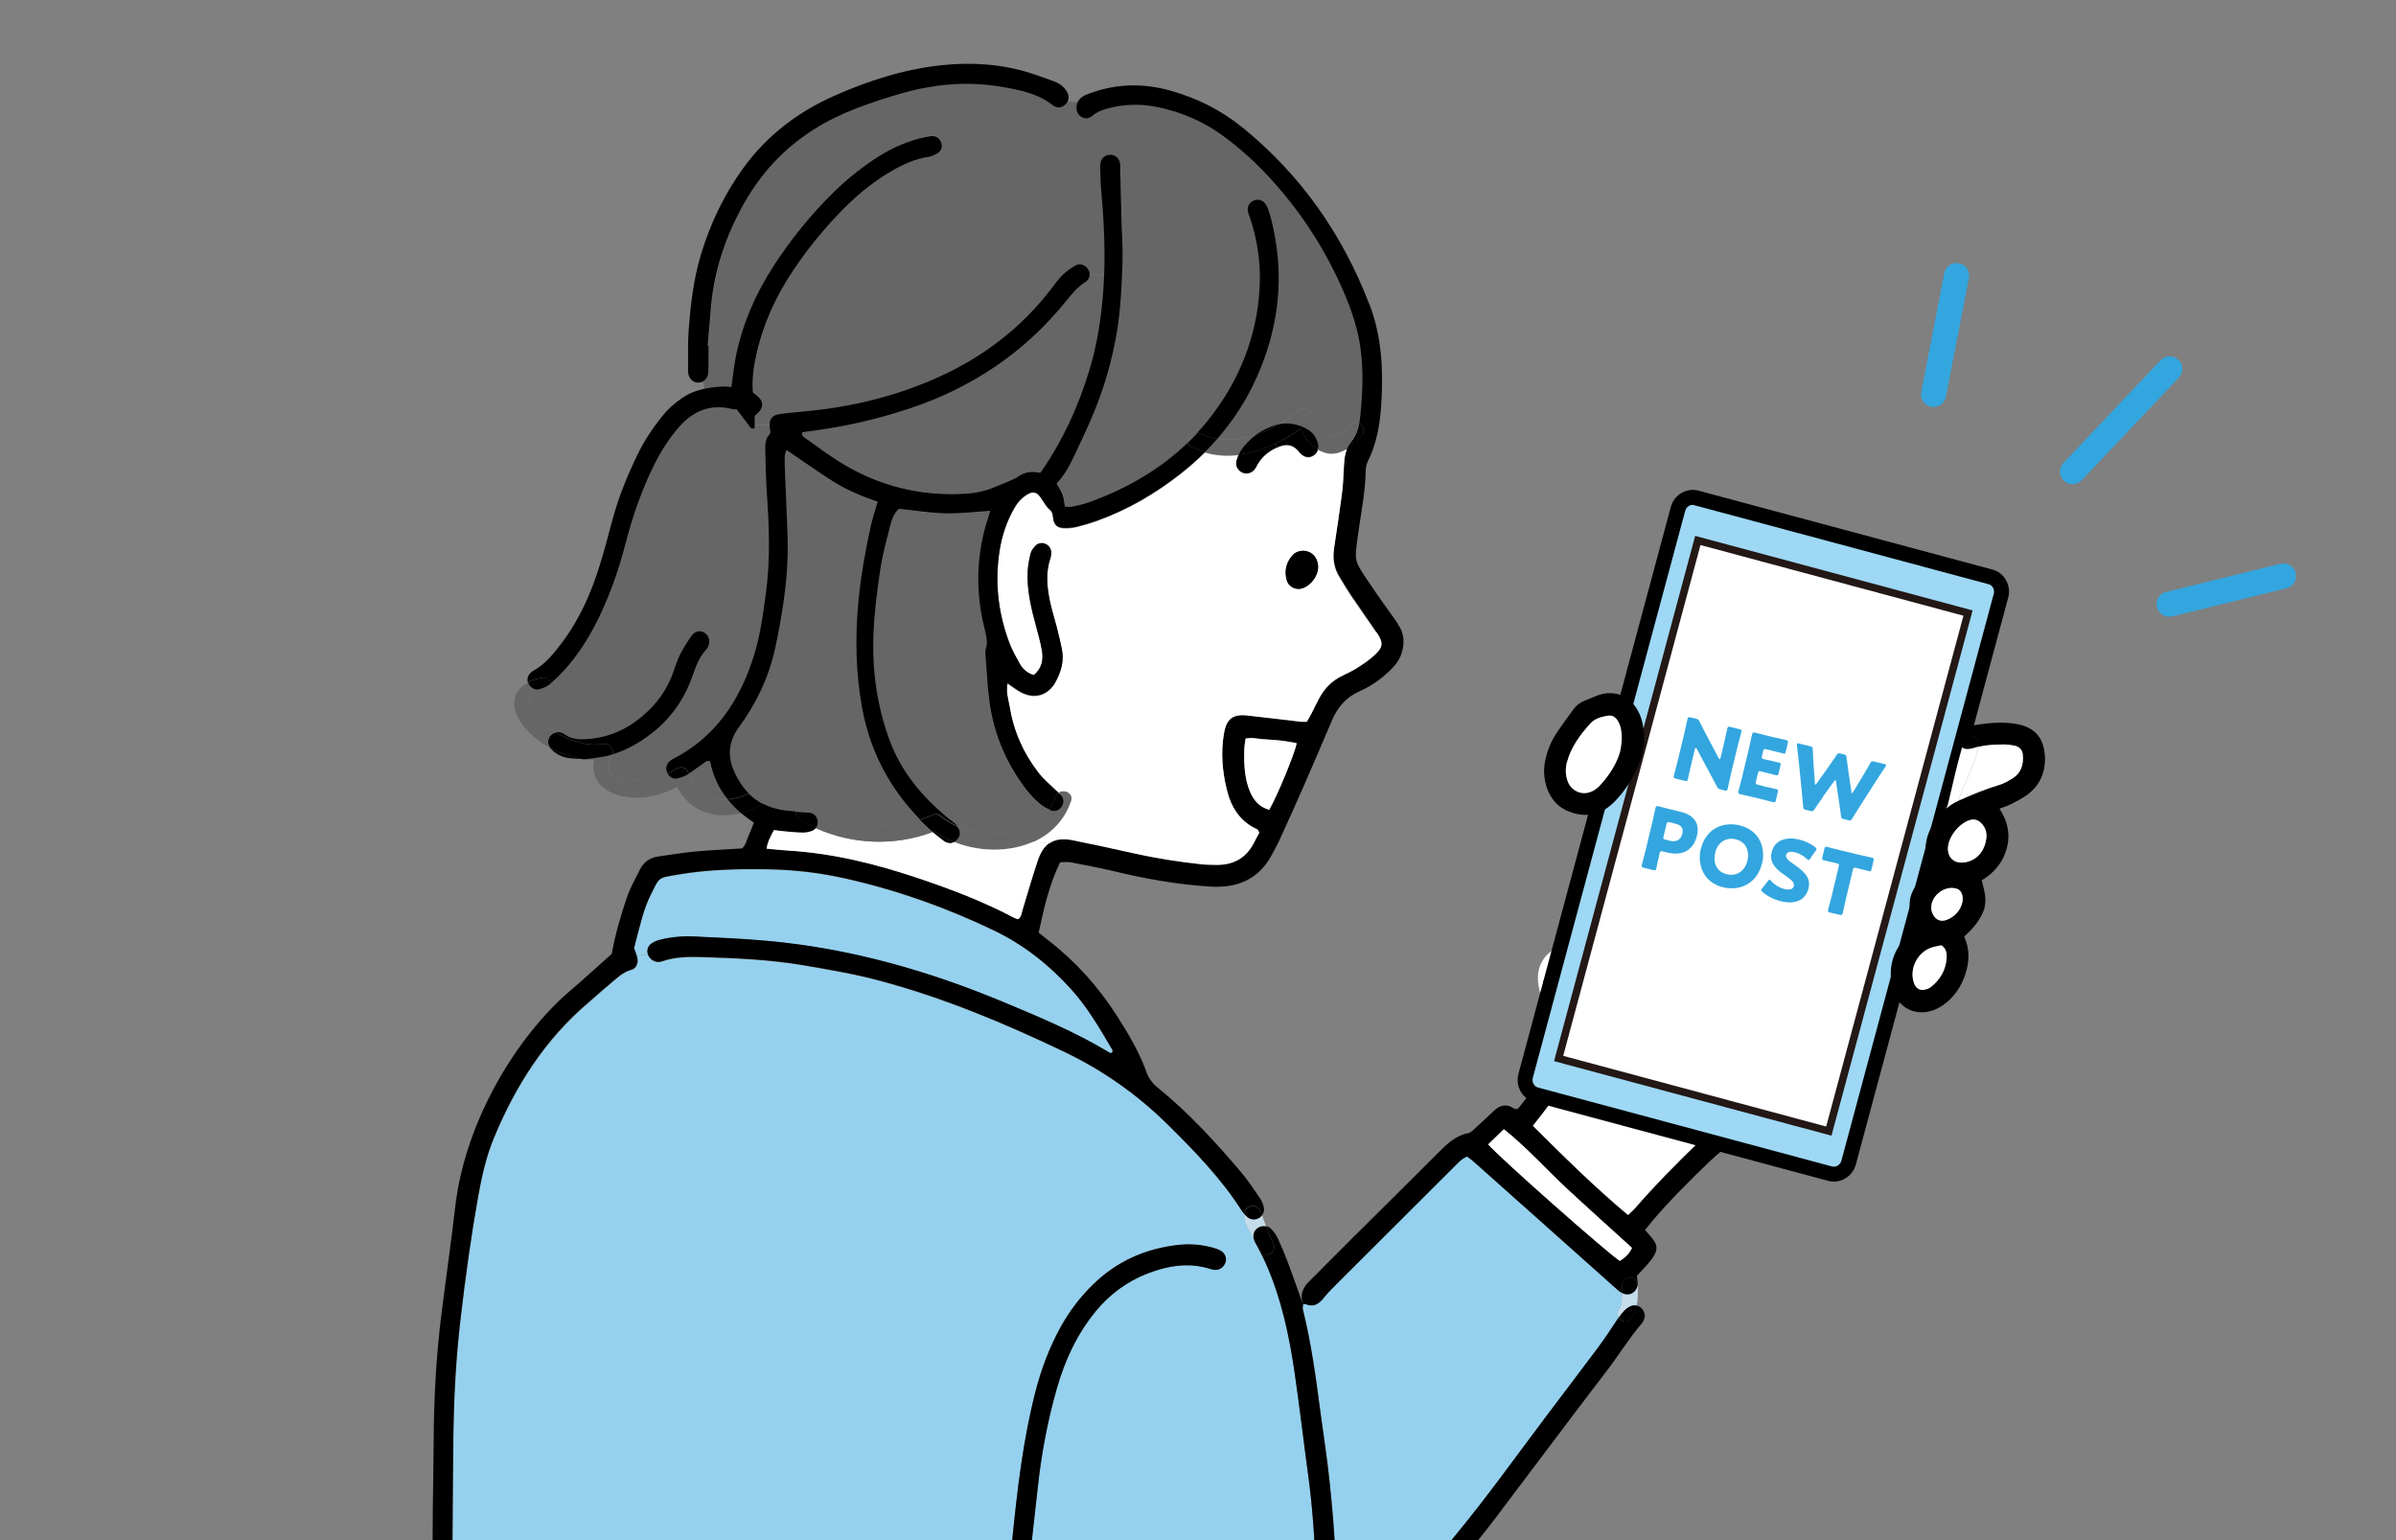 <svg width="280" height="180" viewBox="0 0 280 180" fill="none" xmlns="http://www.w3.org/2000/svg">
<rect x="0" y="0" width="280" height="180" fill="#808080" stroke="none"/>
<g clip-path="url(#clip0_19_121)">
<path d="M130.01 122.75C130.05 122.81 130 122.93 129.98 123.02C129.77 123.19 129.6 123.02 129.45 122.92C125.63 120.63 121.54 118.92 117.44 117.21C108.5 113.48 99.28 110.84 89.6 109.98C86.84 109.73 84.06 109.61 81.29 109.48C79.93 109.42 78.56 109.51 77.23 109.83C76.85 109.93 76.44 110.05 76.13 110.29C75.7 110.6 75.57 111.09 75.7 111.52L74.4 111.69C74.31 111.4 74.2 111.12 74.1 110.84C74.18 110.54 74.24 110.24 74.32 109.95C74.81 108.15 75.19 106.31 76.03 104.63C77.12 102.46 76.83 102.65 79.27 102.23C82.77 101.63 86.29 101.56 89.83 101.62C92.87 101.67 95.87 102.04 98.83 102.7C104.85 104.06 110.63 106.12 116.2 108.79C119.66 110.45 122.6 112.79 125.17 115.63C127.12 117.78 128.54 120.27 130.01 122.75Z" fill="#95D1EE"/>
<path d="M152.28 152.49C152.28 152.49 152.28 152.47 152.28 152.46C152.37 152.43 152.48 152.38 152.55 152.4C153.45 152.79 154.08 152.44 154.64 151.73C155.11 151.14 155.65 150.6 156.18 150.07C160.85 145.4 165.53 140.73 170.21 136.07C170.42 135.86 170.64 135.65 170.88 135.46C171.03 135.34 171.22 135.27 171.44 135.15C171.73 135.38 172.01 135.58 172.27 135.81C177.73 140.67 183.19 145.55 188.65 150.41C188.91 150.65 189.18 150.89 189.48 151.07C189.51 151.08 189.53 151.1 189.56 151.11C189.56 151.3 189.55 151.49 189.53 151.68C189.51 152 189.51 152.6 189.28 152.86C188.97 153.22 188.99 153.65 189.19 153.97C189.15 154.03 189.11 154.09 189.07 154.15C188.32 155.29 187.57 156.42 186.76 157.51C184.8 160.14 182.81 162.74 180.84 165.36C177.29 170.07 173.87 174.88 170.11 179.43C167.22 182.93 164.47 186.53 161.85 190.24C161.62 190.57 161.36 190.88 161.16 191.23C160.85 191.77 160.91 192.37 161.25 192.76C160.14 194.63 158.58 196.2 156.88 197.55C156.87 197.37 156.86 197.19 156.85 197C156.57 192.02 156.19 187.04 156.06 182.05C155.98 179.13 155.71 176.21 155.41 173.31C155.13 170.55 154.7 167.82 154.33 165.07C153.79 161.03 153.25 156.98 152.27 153.01C152.23 152.84 152.28 152.64 152.29 152.45C152.29 152.45 152.29 152.46 152.3 152.47L152.28 152.49Z" fill="#95D1EE"/>
<path d="M155.17 203.18C155.3 203.71 155.31 204.25 155.05 204.77C154.56 205.76 153.22 206.18 152.25 206.46C149.61 207.24 146.72 207.21 143.99 207.23C139.28 207.25 134.57 207.5 129.85 207.51C124.48 207.51 119.12 207.49 113.76 207.69C103.46 208.07 93.23 208.23 82.93 207.97C72.79 207.71 62.66 207.29 52.52 207.25C52.81 205.42 52.89 203.56 53.41 201.79C53.51 201.43 53.41 201.14 53.21 200.94C53.21 200.9 53.22 200.87 53.23 200.83C53.27 200.48 53.24 200.13 53.23 199.77C53.01 195.84 52.78 191.91 52.83 187.98C52.91 181.22 52.91 174.45 53 167.7C53.06 163.11 53.32 158.52 53.86 153.96C54.42 149.25 55.06 144.56 55.89 139.89C56.31 137.55 56.81 135.24 57.73 133.04C60.25 126.95 63.72 121.5 68.8 117.19C69.61 116.51 70.38 115.78 71.2 115.11C72.01 114.44 72.74 113.66 73.82 113.37C74.37 113.22 74.63 112.58 74.5 112C74.48 111.9 74.45 111.8 74.42 111.71L75.72 111.54C75.81 111.85 76.03 112.13 76.36 112.31C76.69 112.48 77.02 112.52 77.38 112.39C78.89 111.86 80.45 111.85 82.02 111.89C86 112.01 89.98 112.18 93.92 112.85C96.85 113.35 99.79 113.84 102.66 114.61C110.24 116.62 117.44 119.64 124.5 123.02C128.94 125.15 132.94 127.98 136.45 131.44C139.61 134.56 142.71 137.75 145.12 141.52C145.21 141.66 145.31 141.8 145.43 141.93V141.95C145.42 142.09 145.43 142.22 145.48 142.33C145.43 142.53 145.44 142.74 145.56 142.97C145.94 143.72 146.31 144.48 146.69 145.23C146.86 145.58 147.04 145.93 147.21 146.28C147.25 146.36 147.29 146.43 147.35 146.49C147.35 146.49 147.35 146.49 147.35 146.5C147.57 146.92 147.78 147.35 147.97 147.79C149.72 151.79 150.64 156.02 151.27 160.32C151.86 164.36 152.33 168.41 152.88 172.46C153.39 176.21 153.66 179.98 153.74 183.76C153.81 186.88 153.95 190.01 154.09 193.13C154.2 195.57 154.34 198.01 154.47 200.45C154.24 200.71 154.15 201.09 154.38 201.48C154.44 201.58 154.49 201.67 154.55 201.77C154.56 202.01 154.59 202.25 154.65 202.49C154.73 202.81 154.93 203.07 155.19 203.23L155.17 203.18ZM143.22 147.52C143.37 147.06 143.18 146.51 142.72 146.21C142.47 146.05 142.18 145.93 141.9 145.85C140.53 145.45 139.12 145.33 137.71 145.48C133.88 145.9 130.52 147.38 127.75 150.09C126.22 151.58 124.95 153.26 123.92 155.13C122.63 157.48 121.69 159.98 121.02 162.57C119.55 168.25 118.89 174.06 118.3 179.88C118.02 182.64 117.76 185.4 117.58 188.17C117.39 191.09 117.28 194.01 117.18 196.93C117.15 197.88 117.27 198.84 117.34 199.8C117.36 200.09 117.42 200.4 117.54 200.67C117.75 201.16 118.27 201.44 118.76 201.39C119.33 201.32 119.77 200.89 119.82 200.29C119.85 199.94 119.81 199.58 119.8 199.23C119.75 197.57 119.7 195.9 119.63 193.6C119.79 190.81 119.93 187.38 120.21 183.96C120.49 180.59 120.9 177.24 121.27 173.88C121.7 169.97 122.41 166.1 123.49 162.31C124.42 159.04 125.81 155.98 127.99 153.31C129.97 150.89 132.44 149.24 135.43 148.37C137.4 147.79 139.39 147.65 141.38 148.27C141.57 148.33 141.77 148.39 141.97 148.4C142.54 148.43 143.04 148.06 143.22 147.5V147.52Z" fill="#95D1EE"/>
<path d="M82.98 89.03C83.3 90.73 84 92.19 85.02 93.45C83.06 93.61 81.27 92.75 80.48 90.44C81.08 90.06 81.64 89.62 82.22 89.22C82.41 89.08 82.59 88.86 82.98 89.02V89.03Z" fill="#666666"/>
<path d="M89.95 49.98C89.98 50.28 90.12 50.56 89.88 50.83C89.39 51.37 89.41 52.04 89.43 52.69C89.47 54.4 89.5 56.12 89.62 57.83C89.89 61.61 90.02 65.39 89.52 69.16C89.19 71.66 88.88 74.16 88.12 76.58C86.48 81.82 83.66 86.15 78.61 88.73C78.48 88.8 78.35 88.89 78.24 88.99C77.89 89.3 77.77 89.8 77.93 90.22C77.96 90.29 77.99 90.36 78.03 90.42C75.39 91.54 69.63 91.99 71.53 88.29C71.55 88.25 71.57 88.21 71.58 88.17C73.23 87.68 74.71 86.82 76.1 85.76C78.41 84 79.99 81.71 80.95 78.98C81.33 77.88 81.71 76.79 82.54 75.93C82.64 75.82 82.72 75.68 82.78 75.55C83.05 74.95 82.86 74.25 82.34 73.95C81.85 73.67 81.24 73.74 80.86 74.26C80.36 74.94 79.9 75.67 79.51 76.43C79.17 77.1 78.94 77.82 78.69 78.53C77.85 80.95 76.32 82.83 74.27 84.33C72.51 85.62 70.54 86.3 68.37 86.4C67.56 86.44 66.76 86.36 66.06 85.88C65.93 85.79 65.8 85.71 65.66 85.66C65.42 85.57 65.18 85.56 64.96 85.6C64.46 85.3 63.99 84.97 63.56 84.62C62.83 84.03 62.09 83.28 61.81 82.36C61.5 81.34 63.15 81.11 63.79 80.99C64.41 80.88 64.56 80.32 64.39 79.86C65.1 79.23 65.78 78.55 66.4 77.83C67.9 76.05 69.1 74.07 70.11 71.97C71.42 69.23 72.4 66.38 73.15 63.44C73.95 60.3 75.02 57.27 76.45 54.37C77.23 52.78 78.18 51.29 79.34 49.95C80.97 48.06 82.98 47.18 85.51 47.79C85.7 47.84 85.91 47.83 86.12 47.85C86.61 48.5 87.09 49.15 87.58 49.79C87.73 49.98 87.86 50.22 88.22 50.03V49.68H89.93C89.93 49.78 89.93 49.88 89.95 49.98Z" fill="#666666"/>
<path d="M127.34 32.09L129.04 32.16C129.02 32.76 128.99 33.35 128.94 33.95C128.72 37.09 128.25 40.16 127.34 43.17C126.04 47.49 124.19 51.54 121.59 55.26C120.73 55.11 119.9 55.1 119.21 55.57C118.32 56.17 117.3 56.47 116.34 56.89C115.21 57.38 114.03 57.63 112.82 57.7C107.58 58.02 102.71 56.81 98.24 54.05C96.87 53.2 95.58 52.23 94.26 51.3C94.03 51.14 93.7 51.03 93.73 50.55C93.94 50.51 94.16 50.46 94.39 50.43C98.46 49.94 102.43 49.04 106.32 47.74C113.63 45.3 119.79 41.18 124.63 35.15C125.3 34.33 125.95 33.51 126.89 32.94C127.2 32.74 127.35 32.42 127.35 32.08L127.34 32.09Z" fill="#666666"/>
<path d="M121.74 94.16C122 94.36 122.29 94.52 122.6 94.63C120.39 97.76 115.39 98.17 111.87 96.59C111.84 96.55 111.8 96.5 111.76 96.46C111.45 96.14 111.06 95.89 110.71 95.6C107.71 93.11 105.27 90.2 103.92 86.5C102.46 82.52 101.9 78.37 102.06 74.16C102.16 71.65 102.48 69.13 102.85 66.64C103.11 64.9 103.58 63.19 104.01 61.48C104.2 60.71 104.47 59.94 105.05 59.51C106.94 59.71 108.7 60 110.45 60.04C112.19 60.08 113.93 59.86 115.7 59.75C115.44 60.64 115.14 61.49 114.93 62.37C114.07 66.02 114.11 69.67 114.98 73.31C115.19 74.19 115.46 75.05 115.16 75.97C115.07 76.25 115.13 76.57 115.16 76.88C115.29 78.54 115.38 80.2 115.58 81.85C116 85.26 117.2 88.39 119.13 91.24C119.87 92.33 120.69 93.36 121.74 94.16Z" fill="#666666"/>
<path d="M100.72 82.78C101.64 87.85 103.93 92.18 107.48 95.82C103.09 97.15 98.36 96.61 94.37 94.22C93.73 93.84 93.13 94.32 93.02 94.88C92.39 94.84 91.76 94.79 91.14 94.66C90.39 94.51 89.72 94.27 89.11 93.95C89.71 93.29 88.86 92.07 87.92 92.57C87.78 92.64 87.65 92.71 87.51 92.78C86.77 92.04 86.18 91.12 85.73 90.06C85 88.33 85.17 86.66 86.34 85.07C88.39 82.28 89.86 79.19 90.6 75.79C90.96 74.12 91.27 72.43 91.52 70.73C91.91 68.08 92.12 65.42 92.04 62.73C91.96 60.16 91.83 57.59 91.73 55.02C91.71 54.47 91.69 53.91 91.71 53.36C91.71 53.15 91.82 52.93 91.91 52.65C93.68 53.85 95.33 55.01 97.02 56.11C98.71 57.21 100.56 58.01 102.56 58.69C102.26 59.74 101.96 60.6 101.77 61.48C101.13 64.38 100.61 67.31 100.32 70.28C99.91 74.47 99.99 78.63 100.74 82.78H100.72Z" fill="#666666"/>
<path d="M158.55 38.46C159.4 41.78 159.32 45.16 158.97 48.53C158.94 48.85 158.9 49.16 158.84 49.47C158.53 49.29 158.13 49.29 157.82 49.65C155.88 51.91 154.13 51.03 153.29 48.4C153.06 47.69 152.29 47.56 151.75 47.99C151.06 48.55 150.28 49.09 149.45 49.57C149.3 49.6 149.15 49.64 149 49.68C148.18 49.93 147.43 50.31 146.76 50.8C145.28 51.3 143.74 51.53 142.25 51.28C144.83 48.33 146.77 44.93 148.05 41.04C149.8 35.69 149.88 30.35 148.4 24.96C148.29 24.57 148.15 24.18 147.95 23.85C147.66 23.38 147.09 23.21 146.63 23.38C146.06 23.59 145.75 24.1 145.86 24.69C145.91 24.98 146.04 25.26 146.14 25.55C146.98 28.07 147.35 30.66 147.24 33.3C147.05 37.92 145.69 42.24 143.27 46.17C142.28 47.76 141.19 49.21 139.98 50.52C139.26 50.33 138.66 51.09 138.84 51.7C135.61 54.82 131.7 57.1 127.26 58.68C126.65 58.9 126 59.04 125.36 59.17C125.08 59.23 124.78 59.18 124.48 59.18C124.39 58.69 124.36 58.23 124.21 57.82C124.04 57.36 123.76 56.94 123.51 56.47C124.45 55.48 125.07 54.33 125.62 53.14C126.36 51.54 127.14 49.95 127.81 48.32C129 45.42 129.89 42.43 130.46 39.35C131 36.41 131.12 33.44 131.22 30.46C131.27 28.85 131.14 27.24 131.09 25.62C131.04 23.71 131 21.79 130.95 19.87C130.95 19.57 130.97 19.26 130.91 18.97C130.79 18.39 130.27 18.01 129.7 18.05C129.19 18.08 128.74 18.45 128.64 18.97C128.59 19.21 128.59 19.47 128.6 19.72C128.63 20.48 128.64 21.24 128.7 21.99C129 25.37 129.19 28.74 129.06 32.13L127.36 32.06C127.36 31.84 127.3 31.63 127.18 31.44C126.87 30.95 126.26 30.7 125.74 30.99C125.18 31.3 124.63 31.69 124.17 32.14C123.67 32.63 123.26 33.22 122.83 33.78C119.31 38.36 114.83 41.73 109.6 44.09C104.63 46.32 99.41 47.57 93.99 48.06C93.04 48.15 92.08 48.23 91.13 48.37C90.32 48.48 89.95 48.9 89.95 49.65H88.24V48.56C88.46 48.35 88.67 48.2 88.82 48C89.26 47.4 89.22 46.93 88.71 46.38C88.51 46.17 88.25 46 88.03 45.83C87.9 44.21 88.14 42.67 88.49 41.14C89.27 37.71 90.74 34.57 92.68 31.65C94.22 29.34 95.95 27.17 97.86 25.15C99.7 23.2 101.71 21.44 104.03 20.07C105.42 19.24 106.87 18.55 108.5 18.3C108.93 18.23 109.36 18.02 109.73 17.78C110.11 17.52 110.2 16.96 110.02 16.54C109.85 16.14 109.54 15.88 109.1 15.86C108.8 15.85 108.5 15.9 108.21 15.96C106.27 16.38 104.47 17.14 102.79 18.19C100.86 19.4 99.09 20.82 97.47 22.41C94.79 25.03 92.45 27.93 90.42 31.08C88.36 34.28 86.84 37.73 86.07 41.48C85.83 42.66 85.71 43.86 85.52 45.18C84.65 45.04 83.44 45.14 82.34 45.39L82.15 44.57C82.48 44.42 82.73 44.11 82.81 43.71C82.87 43.42 82.86 43.11 82.87 42.8C82.87 41.99 82.87 41.19 82.87 40.38C82.84 40.38 82.8 40.38 82.77 40.38C82.9 38.83 83.01 37.27 83.16 35.71C83.52 31.74 84.73 28.02 86.59 24.51C87.77 22.27 89.22 20.22 91.02 18.41C93.63 15.79 96.72 13.93 100.15 12.62C101.93 11.94 103.76 11.34 105.6 10.82C109.48 9.73 113.44 9.43 117.43 10.16C119.4 10.52 121.39 10.92 123.04 12.22C123.58 12.64 124.11 12.58 124.56 12.18C124.66 12.09 124.73 12 124.79 11.9L125.99 11.92C125.76 12.41 125.81 13.01 126.16 13.39C126.59 13.86 127.19 13.94 127.77 13.46C128.26 13.05 128.8 12.84 129.38 12.67C131.26 12.14 133.17 12.07 135.08 12.43C138.15 13.01 140.94 14.26 143.43 16.16C144.91 17.3 146.32 18.52 147.62 19.87C151.74 24.12 154.95 28.98 157.24 34.43C157.79 35.73 158.27 37.07 158.61 38.43L158.55 38.46Z" fill="#666666"/>
<path d="M190.74 145.84C190.39 146.59 189.88 147.03 189.3 147.39C187.71 146.34 175.35 135.41 173.88 133.74C174.53 133.11 175.1 132.56 175.74 131.94C178.48 134.12 180.74 136.69 183.24 139C185.71 141.29 188.22 143.54 190.74 145.83V145.84Z" fill="white"/>
<path d="M216.35 122.22C217.8 124.24 216.44 125.59 214.53 126.47C214.4 125.88 213.89 125.49 213.18 125.55C212.69 125.59 212.18 125.72 211.73 125.92C209.21 127.08 206.69 128.23 204.21 129.46C202.03 130.54 200.07 131.94 198.32 133.65C195.82 136.08 193.37 138.54 191.09 141.18C190.84 141.47 190.53 141.72 190.24 142C186.3 138.7 182.73 135.16 179.1 131.55C179.49 131.06 179.86 130.59 180.22 130.12C181.23 128.8 182.22 127.46 183.25 126.15C184.23 124.91 184.47 123.51 184.19 122.01C183.79 119.83 183.32 117.66 182.88 115.49C182.82 115.2 182.73 114.9 182.61 114.63C182.42 114.24 182.05 113.98 181.66 113.92C182.46 109.66 192.55 111.62 195.48 112.26C199.8 113.21 204.06 114.64 208.08 116.52C210.96 117.86 214.44 119.54 216.35 122.21V122.22Z" fill="white"/>
<path d="M215.23 118.59C217.01 119.96 219.53 122.28 218.74 124.83C217.76 128 213.38 128.97 210.59 129.56C210.33 129.61 210.11 129.57 209.93 129.46C211.16 128.88 212.4 128.32 213.71 127.91C214.38 127.7 214.67 127.11 214.54 126.48C214.54 126.48 214.54 126.47 214.54 126.46C216.45 125.58 217.81 124.24 216.36 122.21C214.45 119.54 210.97 117.86 208.09 116.52C204.08 114.65 199.82 113.21 195.49 112.26C192.55 111.61 182.46 109.65 181.67 113.92C181.53 113.9 181.39 113.91 181.25 113.94C180.67 114.08 180.3 114.52 180.32 115.14C180.32 115.49 180.43 115.83 180.5 116.18C180.57 116.56 180.64 116.93 180.72 117.31C180.51 117.21 180.33 117.04 180.23 116.78C177.38 109.19 187.21 109.1 192.02 109.77C199.96 110.87 208.82 113.65 215.25 118.59H215.23Z" fill="white"/>
<path d="M214.54 126.48C214.67 127.11 214.38 127.71 213.71 127.91C212.4 128.32 211.16 128.87 209.93 129.46C209.3 129.09 209.2 127.97 210.1 127.78C211.2 127.55 213.03 127.14 214.53 126.46C214.53 126.46 214.53 126.47 214.53 126.48H214.54Z" fill="black"/>
<path d="M213.19 125.55C213.9 125.49 214.41 125.88 214.54 126.47C213.05 127.16 211.21 127.56 210.11 127.79C209.21 127.98 209.31 129.1 209.94 129.47C209.08 129.87 208.22 130.3 207.35 130.69C204.52 131.96 201.98 133.64 199.73 135.8C197.47 137.97 195.26 140.17 193.22 142.55C192.9 142.93 192.59 143.32 192.24 143.76C192.55 144.11 192.82 144.4 193.06 144.7C193.7 145.49 193.75 146.03 193.2 146.9C192.99 147.24 192.71 147.54 192.45 147.85C192.25 148.08 192.04 148.3 191.84 148.52C191.67 148.7 191.49 148.88 191.28 149.12C191.31 149.4 191.39 149.69 191.39 149.98C191.17 149.03 189.58 149.11 189.58 150.21C189.58 150.51 189.58 150.82 189.57 151.12C189.54 151.11 189.52 151.09 189.49 151.08C189.19 150.9 188.93 150.66 188.66 150.42C183.2 145.56 177.74 140.68 172.28 135.82C172.02 135.59 171.74 135.39 171.45 135.16C171.24 135.28 171.05 135.35 170.89 135.47C170.65 135.65 170.43 135.86 170.22 136.08C165.54 140.75 160.86 145.41 156.19 150.08C155.66 150.61 155.12 151.15 154.65 151.74C154.08 152.45 153.45 152.8 152.56 152.41C152.49 152.38 152.38 152.44 152.29 152.46C152.26 152.4 152.24 152.33 152.22 152.27C151.92 151.3 152.25 150.5 152.97 149.78C154.72 148.04 156.45 146.27 158.21 144.53C161.54 141.22 164.88 137.93 168.19 134.61C169.17 133.64 170.13 132.71 171.56 132.44C171.91 132.37 172.22 132.01 172.51 131.75C173.22 131.11 173.91 130.45 174.61 129.8C175.32 129.13 176.09 128.97 176.93 129.56C177 129.61 177.11 129.6 177.21 129.63C177.3 129.58 177.42 129.56 177.47 129.49C178.71 127.9 179.96 126.32 181.19 124.72C181.71 124.04 181.87 123.28 181.7 122.44C181.36 120.74 181.04 119.04 180.72 117.34C181.38 117.64 182.32 117.16 182 116.32C181.64 115.37 181.55 114.59 181.68 113.95C182.07 114 182.44 114.26 182.63 114.66C182.76 114.93 182.84 115.23 182.9 115.52C183.35 117.69 183.81 119.86 184.21 122.04C184.49 123.54 184.25 124.94 183.27 126.18C182.24 127.49 181.25 128.83 180.24 130.15C179.88 130.62 179.51 131.08 179.12 131.58C182.74 135.2 186.32 138.74 190.26 142.03C190.55 141.75 190.86 141.5 191.11 141.21C193.39 138.58 195.84 136.11 198.34 133.68C200.1 131.97 202.05 130.57 204.23 129.49C206.71 128.26 209.23 127.11 211.75 125.95C212.2 125.75 212.71 125.63 213.2 125.58L213.19 125.55ZM189.3 147.39C189.88 147.03 190.39 146.58 190.74 145.84C188.22 143.54 185.71 141.3 183.24 139.01C180.74 136.7 178.48 134.12 175.74 131.95C175.1 132.57 174.53 133.12 173.88 133.75C175.34 135.42 187.71 146.35 189.3 147.4V147.39Z" fill="black"/>
<path d="M191.29 152.59C191.81 152.72 192.23 153.22 192.22 153.91C192.15 154.07 192.09 154.39 191.91 154.61C190.4 156.37 189.19 158.36 187.78 160.2C183.43 165.88 179.15 171.62 174.83 177.33C173.86 178.62 172.85 179.88 171.82 181.12C169.03 184.51 166.39 188.01 163.94 191.65C163.72 191.98 163.49 192.32 163.22 192.62C163.15 191.83 161.98 191.35 161.53 192.22C161.43 192.4 161.33 192.59 161.22 192.76C160.88 192.37 160.82 191.77 161.13 191.23C161.33 190.88 161.59 190.57 161.82 190.24C164.44 186.53 167.19 182.93 170.08 179.43C173.84 174.88 177.26 170.07 180.81 165.36C182.78 162.74 184.77 160.14 186.73 157.51C187.54 156.42 188.29 155.28 189.04 154.15C189.08 154.09 189.12 154.02 189.16 153.97C189.45 154.44 190.09 154.69 190.55 154.16C190.94 153.71 191.14 153.17 191.25 152.59H191.29Z" fill="black"/>
<path d="M191.4 150.2C191.4 150.95 191.43 151.81 191.28 152.6C191.04 152.54 190.78 152.56 190.53 152.68C189.93 152.96 189.55 153.45 189.19 153.98C189 153.66 188.97 153.23 189.28 152.87C189.51 152.61 189.51 152.02 189.53 151.69C189.54 151.5 189.55 151.31 189.56 151.12C190.38 151.55 191.28 151.07 191.38 150.12C191.38 150.08 191.38 150.03 191.38 149.99C191.4 150.06 191.41 150.13 191.41 150.21L191.4 150.2Z" fill="#C5DDEB"/>
<path d="M191.38 149.97C191.38 150.02 191.38 150.07 191.38 150.11C191.28 151.06 190.39 151.54 189.56 151.11C189.57 150.81 189.57 150.5 189.57 150.2C189.57 149.1 191.16 149.02 191.38 149.97Z" fill="black"/>
<path d="M190.53 152.67C190.78 152.55 191.05 152.53 191.28 152.59C191.17 153.17 190.96 153.71 190.58 154.16C190.12 154.69 189.47 154.45 189.19 153.97C189.55 153.44 189.94 152.95 190.53 152.67Z" fill="black"/>
<path d="M181.99 116.29C182.31 117.13 181.36 117.61 180.71 117.31C180.64 116.93 180.57 116.56 180.49 116.18C180.42 115.83 180.32 115.49 180.31 115.14C180.29 114.51 180.66 114.08 181.24 113.94C181.38 113.91 181.52 113.9 181.66 113.92C181.54 114.56 181.63 115.34 181.98 116.29H181.99Z" fill="black"/>
<path d="M163.34 72.92C164.16 74.05 164.17 75.25 163.74 76.5C163.47 77.28 162.93 77.89 162.34 78.45C161.31 79.43 160.14 80.24 158.84 80.81C157.25 81.51 156.28 82.71 155.63 84.25C154.58 86.71 153.54 89.17 152.47 91.61C151.5 93.83 150.5 96.03 149.5 98.23C149.25 98.78 148.94 99.3 148.66 99.84C147.15 102.75 144.61 103.81 141.5 103.62C137.67 103.39 133.89 102.72 130.16 101.82C128.49 101.42 126.81 101.11 125.13 100.78C124.75 100.71 124.34 100.77 123.89 100.77C122.61 103.39 121.99 106.17 121.38 109C121.78 109.32 122.13 109.6 122.48 109.88C125.67 112.34 128.32 115.28 130.49 118.67C131.86 120.8 133.14 122.96 134 125.35C134.26 126.08 134.71 126.65 135.32 127.14C138.9 130.04 142 133.43 144.98 136.93C145.8 137.89 146.49 138.95 147.21 139.99C147.43 140.31 147.6 140.7 147.69 141.08C147.77 141.43 147.69 141.75 147.48 142.01C147.26 141.45 146.93 140.85 146.34 140.92C145.88 140.97 145.63 141.18 145.45 141.6C145.41 141.69 145.41 141.79 145.41 141.88C145.29 141.75 145.19 141.62 145.1 141.47C142.69 137.7 139.59 134.51 136.43 131.39C132.92 127.93 128.93 125.11 124.48 122.97C117.43 119.59 110.23 116.57 102.64 114.56C99.76 113.79 96.83 113.31 93.9 112.8C89.96 112.13 85.98 111.96 82 111.84C80.44 111.79 78.87 111.81 77.36 112.34C77 112.47 76.66 112.43 76.34 112.26C76.01 112.08 75.79 111.8 75.7 111.49C75.57 111.06 75.7 110.57 76.13 110.26C76.44 110.03 76.85 109.9 77.23 109.8C78.56 109.47 79.93 109.38 81.29 109.45C84.06 109.58 86.84 109.7 89.6 109.95C99.28 110.81 108.5 113.44 117.44 117.18C121.54 118.89 125.63 120.61 129.45 122.89C129.6 122.98 129.77 123.16 129.98 122.99C129.99 122.9 130.04 122.78 130.01 122.72C128.55 120.25 127.12 117.75 125.17 115.6C122.6 112.76 119.66 110.43 116.2 108.76C110.64 106.08 104.85 104.02 98.83 102.67C95.87 102 92.87 101.64 89.83 101.59C86.29 101.53 82.77 101.6 79.27 102.2C76.83 102.62 77.12 102.43 76.03 104.6C75.19 106.28 74.81 108.12 74.32 109.92C74.24 110.21 74.17 110.51 74.1 110.81C74.2 111.09 74.31 111.37 74.4 111.66C74.43 111.76 74.46 111.85 74.48 111.95C74.61 112.52 74.35 113.17 73.8 113.32C72.71 113.61 71.99 114.39 71.18 115.06C70.36 115.73 69.59 116.46 68.78 117.14C63.69 121.45 60.23 126.89 57.71 132.99C56.8 135.19 56.29 137.5 55.87 139.84C55.04 144.51 54.39 149.2 53.84 153.91C53.3 158.47 53.04 163.06 52.98 167.65C52.89 174.41 52.89 181.17 52.81 187.93C52.76 191.87 52.99 195.8 53.21 199.72C53.23 200.07 53.25 200.43 53.21 200.78C53.21 200.82 53.2 200.85 53.19 200.89C52.75 200.45 51.84 200.47 51.62 201.25C51.58 201.38 51.55 201.51 51.51 201.64C51.37 201.56 51.25 201.45 51.13 201.33C50.8 200.98 50.73 200.53 50.71 200.07C50.63 198.36 50.49 196.64 50.49 194.93C50.49 188.72 50.54 182.52 50.58 176.31C50.6 173.69 50.67 171.06 50.68 168.44C50.7 163.44 50.97 158.46 51.6 153.49C52.12 149.34 52.72 145.2 53.2 141.04C54.38 130.85 60.52 121.01 66.62 115.8C68.27 114.39 69.87 112.92 71.49 111.48C71.89 109.24 72.52 107.06 73.25 104.92C73.64 103.78 74.23 102.71 74.78 101.63C75.21 100.77 75.94 100.24 76.91 100.1C78.36 99.9 79.8 99.65 81.25 99.52C83.06 99.35 84.87 99.28 86.71 99.16C87.15 98.79 87.24 98.22 87.46 97.72C87.69 97.22 87.87 96.71 88.1 96.14C87.56 95.78 87.05 95.41 86.58 95C87.35 94.81 88.12 94.51 88.86 94.11C88.97 94.05 89.06 93.98 89.12 93.91C89.73 94.23 90.4 94.47 91.15 94.62C91.77 94.75 92.4 94.79 93.03 94.84C92.96 95.18 93.07 95.54 93.45 95.77C94.06 96.14 94.7 96.47 95.34 96.76C95.24 96.89 95.1 97 94.94 97.07C94.62 97.2 94.26 97.29 93.92 97.29C93.27 97.29 92.61 97.23 91.96 97.17C91.46 97.13 90.97 97.06 90.44 97C90.07 97.71 89.7 98.35 89.59 99.16C90.5 99.24 91.35 99.34 92.2 99.39C97.37 99.71 102.35 100.95 107.24 102.59C111.11 103.89 114.93 105.34 118.55 107.26C118.68 107.33 118.83 107.36 118.97 107.41C119.37 107.17 119.37 106.74 119.48 106.37C120.07 104.44 120.62 102.5 121.26 100.59C121.59 99.6 122.03 98.92 122.62 98.51C123.32 98.02 124.22 97.92 125.41 98.16C127.73 98.63 130.05 99.13 132.36 99.65C135.02 100.25 137.71 100.67 140.42 100.96C140.97 101.02 141.53 101.02 142.08 101.03C144.07 101.07 145.59 100.26 146.52 98.47C146.73 98.07 146.95 97.68 147.16 97.27C147.06 97.12 147.01 96.93 146.9 96.88C144.89 95.97 143.86 94.3 143.36 92.25C142.83 90.08 142.65 87.88 143.03 85.65C143.32 83.97 144.05 83.39 145.73 83.57C147.83 83.8 149.94 84.06 152.04 84.3C152.23 84.32 152.44 84.3 152.71 84.3C152.87 84.02 153.05 83.73 153.21 83.42C153.53 82.79 153.83 82.15 154.17 81.53C154.82 80.34 155.73 79.44 156.97 78.87C157.57 78.6 158.15 78.3 158.7 77.94C159.33 77.53 159.97 77.1 160.53 76.6C161.65 75.6 161.7 75.09 160.87 73.87C159.91 72.45 158.91 71.05 157.95 69.63C157.45 68.88 156.98 68.1 156.51 67.32C155.88 66.29 155.73 65.16 155.91 63.97C156.22 61.93 156.53 59.88 156.8 57.83C156.93 56.83 157 55.82 157.04 54.82C157.07 53.98 157.11 53.11 157.43 52.36C158.09 51.97 158.67 51.42 159.13 50.9C159.27 50.73 159.35 50.55 159.36 50.37L160.96 50.7C160.71 51.84 160.34 52.94 159.8 54.02C159.65 54.32 159.6 54.7 159.6 55.05C159.55 57.58 159.03 60.05 158.69 62.55C158.28 65.61 158.23 65.46 159.87 67.91C160.99 69.59 162.17 71.23 163.35 72.87L163.34 72.92ZM148.32 94.65C149.25 93.05 151.3 88.08 151.54 86.85C150.9 86.75 150.26 86.62 149.62 86.54C148.92 86.46 148.21 86.44 147.51 86.38C146.88 86.32 146.24 86.16 145.56 86.32C145.5 86.79 145.42 87.18 145.41 87.58C145.37 89.29 145.41 91 146.12 92.61C146.54 93.57 147.18 94.3 148.32 94.64V94.65Z" fill="black"/>
<path d="M160.04 35.58C161.5 39.38 161.67 43.35 161.41 47.36C161.33 48.52 161.2 49.65 160.95 50.76L159.35 50.43C159.39 50.04 159.15 49.66 158.84 49.48C158.9 49.17 158.94 48.86 158.97 48.54C159.32 45.16 159.39 41.78 158.55 38.47C158.2 37.11 157.73 35.77 157.18 34.47C154.88 29.02 151.68 24.17 147.56 19.91C146.26 18.56 144.85 17.34 143.37 16.2C140.88 14.3 138.09 13.05 135.02 12.47C133.11 12.11 131.2 12.18 129.32 12.71C128.74 12.88 128.2 13.09 127.71 13.5C127.13 13.99 126.53 13.91 126.1 13.43C125.76 13.05 125.71 12.45 125.93 11.96C125.98 11.84 126.06 11.72 126.14 11.62C126.52 11.18 127.06 11.01 127.58 10.83C130.63 9.75 133.7 9.73 136.8 10.6C139.9 11.47 142.72 12.88 145.22 14.92C152.04 20.46 156.89 27.41 160.03 35.58H160.04Z" fill="black"/>
<path d="M160.88 73.93C161.7 75.15 161.66 75.65 160.54 76.66C159.98 77.16 159.35 77.59 158.71 78C158.16 78.35 157.57 78.66 156.98 78.93C155.73 79.5 154.82 80.4 154.18 81.59C153.84 82.21 153.55 82.85 153.22 83.48C153.07 83.78 152.89 84.07 152.72 84.36C152.44 84.36 152.24 84.38 152.05 84.36C149.95 84.12 147.84 83.86 145.74 83.63C144.06 83.45 143.33 84.03 143.04 85.71C142.65 87.94 142.84 90.14 143.37 92.31C143.87 94.36 144.9 96.03 146.91 96.94C147.02 96.99 147.07 97.18 147.17 97.33C146.95 97.73 146.73 98.12 146.53 98.53C145.6 100.33 144.08 101.13 142.09 101.09C141.53 101.08 140.98 101.08 140.43 101.02C137.72 100.73 135.03 100.31 132.37 99.71C130.06 99.19 127.75 98.69 125.42 98.22C124.23 97.98 123.32 98.08 122.63 98.57L120.71 98.42C122.73 97.53 124.38 95.95 125.16 93.63C125.47 92.71 124.33 92.22 123.71 92.69C123.63 92.63 123.54 92.57 123.47 92.5C122.75 91.79 121.96 91.15 121.35 90.36C119.59 88.09 118.45 85.52 117.99 82.68C117.85 81.81 117.53 80.94 117.74 79.91C118.25 80.26 118.67 80.59 119.14 80.86C120.81 81.83 122.47 81.39 123.38 79.7C124.01 78.52 124.36 77.26 124.09 75.91C123.92 75.07 123.72 74.24 123.51 73.41C123.25 72.39 122.92 71.38 122.7 70.34C122.35 68.65 122.18 66.95 122.76 65.27C122.82 65.08 122.85 64.87 122.85 64.67C122.85 64.24 122.66 63.89 122.28 63.68C121.88 63.46 121.35 63.49 121.02 63.83C120.78 64.08 120.54 64.38 120.45 64.7C120.27 65.38 120.13 66.08 120.1 66.78C119.98 68.97 120.49 71.09 121.06 73.18C121.32 74.15 121.6 75.12 121.77 76.12C121.95 77.2 121.74 78.2 120.81 78.96C120.04 78.73 119.53 78.25 119.17 77.63C118.72 76.84 118.28 76.04 117.96 75.2C116.66 71.74 116.24 68.17 116.8 64.5C117.08 62.69 117.64 60.97 118.56 59.39C118.98 58.68 119.51 58.09 120.26 57.72C120.67 57.52 121.07 57.56 121.37 57.89C121.58 58.1 121.72 58.38 121.9 58.62C122.14 58.94 122.33 59.32 122.62 59.56C122.93 59.81 123.02 60.05 123.05 60.44C123.13 61.41 123.55 61.78 124.51 61.77C124.96 61.77 125.42 61.72 125.86 61.61C126.64 61.41 127.42 61.19 128.17 60.92C131.77 59.63 135.02 57.73 138.01 55.38C139 54.6 139.94 53.77 140.81 52.9C142.1 53.28 143.43 53.36 144.75 53.19C144.65 53.41 144.57 53.65 144.51 53.87C144.34 54.45 144.66 55.02 145.15 55.26C145.66 55.5 146.26 55.36 146.64 54.87C146.79 54.67 146.89 54.43 147.02 54.22C147.55 53.35 148.3 52.76 149.19 52.36C149.32 52.3 149.45 52.25 149.58 52.2C150.35 51.92 151.06 52.02 151.64 52.66C151.81 52.84 151.96 53.06 152.16 53.2C152.55 53.49 152.97 53.57 153.43 53.31C153.75 53.13 153.93 52.89 154.01 52.57C154.25 52.7 154.5 52.82 154.78 52.91C155.7 53.22 156.62 52.96 157.42 52.48C157.1 53.23 157.07 54.1 157.03 54.94C156.99 55.94 156.93 56.95 156.79 57.95C156.52 60 156.21 62.05 155.9 64.09C155.72 65.28 155.87 66.4 156.5 67.44C156.97 68.22 157.43 69 157.94 69.75C158.9 71.17 159.9 72.57 160.86 73.99L160.88 73.93ZM154.04 66.26C154.04 65.5 153.65 64.83 153.03 64.53C152.4 64.23 151.54 64.35 151.07 64.86C150.3 65.7 150.06 66.71 150.37 67.81C150.59 68.58 151.43 68.99 152.17 68.76C153.19 68.45 154.04 67.31 154.04 66.25V66.26Z" fill="white"/>
<path d="M158.84 49.47C159.16 49.66 159.39 50.03 159.35 50.42C159.34 50.6 159.26 50.79 159.12 50.95C158.66 51.48 158.08 52.02 157.42 52.41C157.53 52.16 157.66 51.93 157.84 51.71C158.42 51.01 158.69 50.26 158.84 49.46V49.47Z" fill="black"/>
<path d="M158.84 49.47C158.69 50.27 158.42 51.02 157.84 51.72C157.66 51.94 157.53 52.17 157.42 52.42C156.61 52.9 155.7 53.15 154.78 52.85C154.5 52.76 154.25 52.64 154.01 52.51C154.05 52.38 154.06 52.23 154.07 52.07C153.94 51.29 153.5 50.58 152.8 50.17C151.76 49.58 150.62 49.33 149.46 49.58C150.29 49.1 151.07 48.56 151.76 48C152.3 47.57 153.07 47.7 153.3 48.41C154.14 51.04 155.89 51.91 157.83 49.66C158.14 49.3 158.54 49.3 158.85 49.48L158.84 49.47Z" fill="#666666"/>
<path d="M157.02 201.4C157.03 201.7 157.03 202.01 156.99 202.31C156.97 202.44 156.93 202.55 156.88 202.66C156.69 201.92 156.36 201.2 155.96 200.51C155.59 199.88 154.85 199.99 154.47 200.41C154.34 197.97 154.2 195.53 154.09 193.09C153.95 189.97 153.8 186.84 153.74 183.72C153.66 179.94 153.38 176.17 152.88 172.42C152.33 168.38 151.86 164.32 151.27 160.28C150.64 155.99 149.72 151.75 147.97 147.75C147.78 147.32 147.57 146.89 147.35 146.46C147.97 147.16 149.27 146.29 148.79 145.32C148.48 144.67 148.22 143.99 147.97 143.31C148.19 143.35 148.39 143.46 148.56 143.63C148.9 143.98 149.19 144.42 149.39 144.87C149.83 145.83 150.23 146.81 150.6 147.8C151.15 149.28 151.67 150.77 152.2 152.26C152.22 152.33 152.25 152.4 152.27 152.47C152.26 152.66 152.2 152.86 152.25 153.03C153.24 157 153.78 161.04 154.31 165.09C154.68 167.84 155.11 170.58 155.39 173.33C155.69 176.24 155.96 179.15 156.04 182.07C156.18 187.06 156.55 192.04 156.83 197.02C156.84 197.2 156.85 197.38 156.86 197.57C156.69 197.71 156.52 197.84 156.35 197.97C155.53 198.6 156.14 199.92 156.95 199.72C156.97 200.28 156.99 200.84 157.01 201.4H157.02Z" fill="black"/>
<path d="M153.03 64.53C153.65 64.83 154.04 65.5 154.04 66.26C154.04 67.32 153.19 68.45 152.17 68.77C151.43 69 150.58 68.59 150.37 67.82C150.06 66.72 150.3 65.72 151.07 64.87C151.54 64.35 152.41 64.23 153.03 64.54V64.53Z" fill="black"/>
<path d="M154.07 52.07C154.07 52.23 154.05 52.38 154.01 52.51C153.06 51.97 152.43 51.1 151.98 50.11C151.05 50.77 150.04 51.37 148.98 51.87C147.63 52.5 146.19 52.96 144.75 53.13C144.87 52.84 145.02 52.57 145.21 52.33C145.66 51.75 146.18 51.24 146.76 50.82C147.69 50.5 148.6 50.08 149.45 49.58C150.62 49.34 151.76 49.58 152.79 50.17C153.5 50.57 153.94 51.28 154.06 52.07H154.07Z" fill="black"/>
<path d="M154.02 52.51C153.94 52.83 153.76 53.08 153.44 53.25C152.98 53.51 152.56 53.43 152.17 53.14C151.97 52.99 151.82 52.78 151.65 52.6C151.07 51.96 150.36 51.86 149.59 52.14C149.46 52.19 149.33 52.24 149.2 52.3L148.99 51.87C150.05 51.38 151.05 50.78 151.99 50.11C152.45 51.1 153.07 51.97 154.02 52.51Z" fill="black"/>
<path d="M152.27 152.47C152.27 152.47 152.27 152.49 152.27 152.5C152.27 152.5 152.27 152.49 152.26 152.48L152.27 152.47Z" fill="black"/>
<path d="M151.54 86.85C151.3 88.08 149.25 93.05 148.32 94.65C147.18 94.31 146.55 93.58 146.12 92.62C145.41 91.01 145.37 89.3 145.41 87.59C145.42 87.2 145.5 86.8 145.56 86.33C146.25 86.16 146.88 86.33 147.51 86.39C148.21 86.45 148.92 86.47 149.62 86.55C150.26 86.62 150.9 86.75 151.54 86.86V86.85Z" fill="white"/>
<path d="M149 49.69C149.15 49.64 149.3 49.61 149.45 49.58C148.6 50.07 147.69 50.5 146.76 50.82C147.43 50.33 148.18 49.95 149 49.7V49.69Z" fill="black"/>
<path d="M148.98 51.86L149.19 52.29C148.3 52.69 147.55 53.28 147.02 54.15C146.89 54.36 146.79 54.6 146.64 54.8C146.26 55.29 145.67 55.43 145.15 55.19C144.65 54.95 144.33 54.38 144.51 53.8C144.58 53.57 144.66 53.34 144.75 53.12C146.19 52.95 147.62 52.49 148.98 51.86Z" fill="black"/>
<path d="M148.78 145.32C149.26 146.3 147.96 147.16 147.34 146.46C147.34 146.46 147.34 146.46 147.34 146.45C147.12 146.03 146.9 145.61 146.68 145.2C146.35 144.56 146.42 143.96 146.9 143.56C147.19 143.32 147.6 143.23 147.97 143.31C148.22 143.99 148.48 144.67 148.79 145.32H148.78Z" fill="black"/>
<path d="M148.39 24.98C149.87 30.37 149.8 35.71 148.04 41.06C146.77 44.95 144.83 48.35 142.24 51.3C141.53 51.19 140.83 50.97 140.16 50.62C140.09 50.58 140.02 50.56 139.95 50.54C141.16 49.23 142.25 47.78 143.24 46.19C145.66 42.26 147.02 37.94 147.21 33.32C147.32 30.69 146.95 28.09 146.11 25.57C146.02 25.28 145.89 25 145.83 24.71C145.72 24.12 146.03 23.61 146.6 23.4C147.05 23.23 147.63 23.4 147.92 23.87C148.13 24.2 148.27 24.6 148.37 24.98H148.39Z" fill="black"/>
<path d="M147.72 142.68C147.8 142.89 147.88 143.1 147.96 143.31C147.59 143.23 147.19 143.32 146.89 143.56C146.4 143.96 146.33 144.56 146.67 145.2C146.29 144.45 145.92 143.69 145.54 142.94C145.43 142.72 145.41 142.5 145.46 142.3C145.42 142.19 145.4 142.06 145.41 141.92V141.9C145.53 142.03 145.66 142.16 145.8 142.27C146.23 142.6 146.79 142.59 147.21 142.29C147.32 142.21 147.41 142.13 147.48 142.04C147.58 142.28 147.65 142.51 147.72 142.68Z" fill="#C5DDEB"/>
<path d="M147.49 142.03C147.42 142.13 147.32 142.21 147.22 142.29C146.8 142.59 146.24 142.61 145.81 142.27C145.67 142.16 145.54 142.03 145.42 141.9C145.42 141.8 145.42 141.71 145.46 141.62C145.64 141.2 145.89 140.99 146.35 140.94C146.94 140.87 147.27 141.47 147.49 142.03Z" fill="black"/>
<path d="M147.33 146.45C147.28 146.39 147.23 146.32 147.19 146.24C147.02 145.89 146.84 145.54 146.67 145.19C146.89 145.61 147.11 146.03 147.33 146.44V146.45Z" fill="#C5DDEB"/>
<path d="M146.76 50.82C146.18 51.24 145.67 51.75 145.21 52.33C145.02 52.57 144.88 52.84 144.75 53.13C143.43 53.3 142.1 53.22 140.81 52.84C141.31 52.34 141.79 51.83 142.25 51.3C143.73 51.54 145.28 51.32 146.76 50.82Z" fill="#666666"/>
<path d="M142.72 146.21C143.18 146.51 143.37 147.06 143.22 147.52C143.04 148.08 142.54 148.45 141.97 148.42C141.77 148.41 141.57 148.35 141.38 148.29C139.39 147.66 137.4 147.8 135.43 148.39C132.44 149.27 129.96 150.91 127.99 153.33C125.81 156 124.42 159.06 123.49 162.33C122.41 166.12 121.69 169.98 121.27 173.9C120.9 177.26 120.49 180.61 120.21 183.98C119.93 187.4 119.79 190.83 119.63 193.62C119.7 195.92 119.75 197.59 119.8 199.25C119.81 199.6 119.85 199.96 119.82 200.31C119.77 200.92 119.34 201.35 118.76 201.41C118.27 201.46 117.75 201.19 117.54 200.69C117.43 200.42 117.37 200.11 117.34 199.82C117.27 198.86 117.15 197.9 117.18 196.95C117.28 194.02 117.39 191.1 117.58 188.19C117.76 185.42 118.02 182.66 118.3 179.9C118.89 174.08 119.55 168.27 121.02 162.59C121.69 160 122.63 157.5 123.92 155.15C124.95 153.28 126.22 151.59 127.75 150.11C130.53 147.4 133.89 145.92 137.71 145.5C139.12 145.35 140.53 145.46 141.9 145.87C142.19 145.95 142.48 146.07 142.72 146.23V146.21Z" fill="black"/>
<path d="M142.25 51.3C141.79 51.83 141.32 52.34 140.81 52.84C140.28 52.68 139.76 52.47 139.25 52.21C139.01 52.09 138.87 51.91 138.82 51.72C139.21 51.34 139.59 50.95 139.96 50.54C140.03 50.56 140.1 50.58 140.17 50.62C140.84 50.97 141.54 51.19 142.25 51.3Z" fill="black"/>
<path d="M138.82 51.71C138.64 51.1 139.24 50.34 139.96 50.53C139.59 50.93 139.21 51.32 138.82 51.71Z" fill="#666666"/>
<path d="M139.25 52.2C139.76 52.46 140.28 52.67 140.81 52.83C139.94 53.7 139 54.53 138.01 55.31C135.02 57.66 131.76 59.57 128.17 60.85C127.41 61.12 126.64 61.35 125.86 61.54C125.43 61.65 124.96 61.7 124.51 61.7C123.55 61.7 123.13 61.35 123.05 60.37C123.02 59.98 122.93 59.74 122.62 59.49C122.32 59.25 122.13 58.87 121.9 58.55C121.72 58.31 121.58 58.03 121.37 57.82C121.07 57.5 120.67 57.46 120.26 57.65C119.51 58.02 118.98 58.61 118.56 59.32C117.63 60.91 117.07 62.62 116.8 64.43C116.24 68.1 116.66 71.67 117.96 75.13C118.28 75.97 118.73 76.77 119.17 77.56C119.52 78.19 120.04 78.66 120.81 78.89C121.73 78.13 121.95 77.13 121.77 76.05C121.6 75.06 121.32 74.09 121.06 73.11C120.49 71.01 119.98 68.9 120.1 66.71C120.14 66.01 120.28 65.31 120.45 64.63C120.53 64.31 120.78 64.01 121.02 63.76C121.35 63.42 121.88 63.38 122.28 63.61C122.67 63.83 122.85 64.17 122.85 64.6C122.85 64.8 122.82 65.01 122.76 65.2C122.18 66.89 122.35 68.59 122.7 70.27C122.91 71.3 123.25 72.32 123.51 73.34C123.72 74.17 123.92 75 124.09 75.84C124.37 77.19 124.02 78.45 123.38 79.63C122.47 81.31 120.81 81.76 119.14 80.79C118.68 80.52 118.25 80.18 117.74 79.84C117.53 80.87 117.84 81.74 117.99 82.61C118.45 85.45 119.59 88.02 121.35 90.29C121.96 91.08 122.75 91.73 123.47 92.43C123.54 92.5 123.62 92.56 123.71 92.62C123.57 92.72 123.46 92.87 123.39 93.07C123.2 93.64 122.94 94.14 122.62 94.59C122.31 94.48 122.02 94.31 121.76 94.12C120.71 93.32 119.89 92.29 119.15 91.2C117.22 88.35 116.03 85.22 115.6 81.81C115.39 80.16 115.31 78.49 115.18 76.84C115.16 76.54 115.1 76.21 115.18 75.93C115.48 75.01 115.21 74.16 115 73.27C114.12 69.63 114.08 65.98 114.95 62.33C115.16 61.45 115.45 60.59 115.72 59.71C113.95 59.82 112.21 60.04 110.47 60C108.71 59.96 106.96 59.67 105.07 59.47C104.5 59.9 104.23 60.67 104.03 61.44C103.6 63.15 103.12 64.86 102.87 66.6C102.5 69.09 102.17 71.6 102.08 74.12C101.91 78.33 102.48 82.48 103.94 86.46C105.29 90.16 107.73 93.08 110.73 95.56C111.08 95.85 111.47 96.1 111.78 96.42C111.82 96.46 111.86 96.51 111.89 96.55C111.2 96.25 110.57 95.87 110.03 95.42C109.8 95.23 109.45 95.05 109.14 95.18C108.6 95.41 108.05 95.6 107.5 95.77C103.95 92.13 101.66 87.8 100.74 82.73C99.99 78.57 99.91 74.42 100.32 70.23C100.61 67.26 101.12 64.34 101.77 61.43C101.97 60.55 102.26 59.69 102.56 58.64C100.56 57.96 98.71 57.17 97.02 56.06C95.33 54.96 93.68 53.8 91.91 52.6C91.83 52.88 91.71 53.09 91.71 53.31C91.69 53.87 91.71 54.42 91.73 54.97C91.83 57.54 91.96 60.11 92.04 62.68C92.13 65.36 91.92 68.03 91.52 70.68C91.27 72.37 90.96 74.06 90.6 75.74C89.86 79.14 88.39 82.23 86.34 85.02C85.18 86.61 85 88.27 85.73 90.01C86.18 91.07 86.77 91.98 87.51 92.73C86.69 93.12 85.84 93.36 85.03 93.42C84.01 92.16 83.31 90.7 82.99 89C82.6 88.83 82.42 89.06 82.23 89.2C81.64 89.6 81.09 90.04 80.49 90.42C80.48 90.39 80.46 90.35 80.45 90.32C80.21 89.61 79.46 89.49 78.91 89.92C78.69 90.09 78.39 90.25 78.03 90.41C77.99 90.35 77.96 90.28 77.93 90.21C77.77 89.79 77.89 89.28 78.24 88.98C78.35 88.88 78.48 88.79 78.61 88.72C83.66 86.14 86.48 81.81 88.12 76.57C88.87 74.15 89.19 71.65 89.52 69.15C90.02 65.38 89.89 61.6 89.62 57.82C89.5 56.11 89.47 54.39 89.43 52.68C89.41 52.03 89.4 51.36 89.88 50.82C90.12 50.55 89.99 50.27 89.95 49.97C89.94 49.86 89.93 49.76 89.93 49.67C89.93 48.92 90.31 48.5 91.11 48.39C92.06 48.25 93.02 48.17 93.97 48.08C99.39 47.59 104.61 46.34 109.58 44.11C114.82 41.76 119.29 38.38 122.81 33.8C123.24 33.24 123.65 32.65 124.15 32.16C124.61 31.71 125.15 31.32 125.72 31.01C126.24 30.72 126.85 30.97 127.16 31.46C127.28 31.65 127.34 31.86 127.34 32.08C127.34 32.41 127.19 32.74 126.88 32.94C125.95 33.51 125.29 34.32 124.62 35.15C119.77 41.18 113.62 45.3 106.31 47.74C102.42 49.04 98.45 49.93 94.38 50.43C94.15 50.46 93.92 50.51 93.72 50.55C93.69 51.03 94.03 51.14 94.25 51.3C95.57 52.23 96.86 53.21 98.23 54.05C102.7 56.81 107.57 58.02 112.81 57.7C114.02 57.63 115.21 57.38 116.33 56.89C117.29 56.47 118.31 56.16 119.2 55.57C119.9 55.1 120.72 55.1 121.58 55.26C124.18 51.54 126.03 47.49 127.33 43.17C128.24 40.16 128.7 37.09 128.93 33.95C128.97 33.35 129 32.75 129.03 32.16C129.16 28.77 128.97 25.39 128.67 22.02C128.6 21.27 128.59 20.51 128.57 19.75C128.56 19.5 128.56 19.24 128.61 19C128.71 18.48 129.16 18.11 129.67 18.08C130.24 18.04 130.76 18.42 130.88 19C130.94 19.29 130.91 19.6 130.92 19.9C130.97 21.82 131.01 23.73 131.06 25.65C131.1 27.27 131.24 28.88 131.19 30.49C131.09 33.46 130.97 36.44 130.43 39.38C129.86 42.47 128.98 45.46 127.78 48.35C127.11 49.98 126.33 51.57 125.59 53.17C125.04 54.36 124.42 55.51 123.48 56.5C123.73 56.96 124.01 57.38 124.18 57.85C124.33 58.26 124.36 58.72 124.45 59.21C124.76 59.21 125.06 59.26 125.33 59.2C125.97 59.07 126.62 58.93 127.23 58.71C131.66 57.12 135.57 54.85 138.81 51.73C138.86 51.92 139 52.1 139.24 52.22L139.25 52.2Z" fill="black"/>
<path d="M123.69 92.66C124.32 92.19 125.45 92.67 125.14 93.6C124.36 95.93 122.71 97.5 120.69 98.39C117.9 99.63 114.39 99.57 111.49 98.39C111.63 98.32 111.75 98.22 111.87 98.09C112.25 97.66 112.26 97.09 111.87 96.59C115.39 98.16 120.39 97.76 122.6 94.63C122.71 94.68 122.82 94.71 122.94 94.74C123.46 94.88 123.96 94.56 124.18 94.09C124.37 93.68 124.28 93.21 123.93 92.84C123.86 92.77 123.78 92.71 123.7 92.65L123.69 92.66Z" fill="#666666"/>
<path d="M124.6 10.58C124.92 11.06 124.96 11.54 124.73 11.94C124.67 12.04 124.59 12.14 124.5 12.22C124.06 12.62 123.52 12.69 122.98 12.26C121.32 10.96 119.34 10.56 117.37 10.2C113.39 9.47 109.43 9.77 105.54 10.86C103.7 11.38 101.88 11.98 100.09 12.66C96.66 13.97 93.57 15.83 90.96 18.45C89.16 20.25 87.71 22.31 86.53 24.55C84.67 28.06 83.46 31.78 83.1 35.75C82.96 37.31 82.84 38.86 82.71 40.42C82.74 40.42 82.78 40.42 82.81 40.42C82.81 41.23 82.81 42.04 82.81 42.84C82.81 43.14 82.81 43.45 82.75 43.75C82.67 44.15 82.42 44.45 82.09 44.61C81.93 44.68 81.75 44.72 81.57 44.72C81.01 44.71 80.55 44.29 80.44 43.69C80.41 43.54 80.4 43.39 80.41 43.24C80.43 41.63 80.36 40.01 80.49 38.4C80.72 35.49 81.06 32.58 81.91 29.76C83.01 26.11 84.63 22.72 86.87 19.63C89.64 15.81 93.27 13.07 97.53 11.18C101.55 9.4 105.73 8.07 110.13 7.61C113.62 7.25 117.08 7.49 120.45 8.55C121.36 8.84 122.26 9.18 123.16 9.5C123.74 9.71 124.23 10.05 124.59 10.57L124.6 10.58Z" fill="black"/>
<path d="M123.92 92.85C124.28 93.22 124.37 93.69 124.17 94.1C123.95 94.57 123.45 94.89 122.93 94.75C122.82 94.72 122.7 94.68 122.59 94.64C122.91 94.19 123.17 93.68 123.36 93.12C123.43 92.92 123.54 92.77 123.68 92.67C123.76 92.72 123.84 92.79 123.91 92.86L123.92 92.85Z" fill="black"/>
<path d="M120.7 98.39L122.62 98.54C122.03 98.95 121.59 99.63 121.26 100.62C120.62 102.53 120.07 104.47 119.48 106.4C119.37 106.77 119.37 107.19 118.97 107.44C118.83 107.39 118.68 107.36 118.55 107.29C114.93 105.37 111.11 103.92 107.24 102.62C102.35 100.98 97.37 99.74 92.2 99.42C91.35 99.37 90.5 99.27 89.59 99.19C89.7 98.38 90.07 97.74 90.44 97.03C90.97 97.09 91.46 97.16 91.96 97.2C92.61 97.26 93.27 97.32 93.92 97.32C94.26 97.32 94.62 97.23 94.94 97.1C95.11 97.03 95.25 96.93 95.34 96.79C99.63 98.71 104.57 98.91 109 97.24C109.41 97.59 109.84 97.92 110.26 98.24C110.68 98.56 111.13 98.6 111.5 98.4C114.4 99.57 117.91 99.63 120.7 98.4V98.39Z" fill="white"/>
<path d="M111.87 96.6C112.27 97.1 112.26 97.67 111.87 98.1C111.76 98.23 111.63 98.33 111.49 98.4C110.67 98.07 109.9 97.66 109.2 97.15C109.13 97.18 109.06 97.2 108.98 97.23C108.62 96.93 108.27 96.61 107.93 96.28C107.77 96.13 107.61 95.97 107.46 95.81C108.01 95.64 108.56 95.45 109.1 95.22C109.41 95.09 109.76 95.26 109.99 95.46C110.53 95.91 111.16 96.29 111.85 96.59L111.87 96.6Z" fill="black"/>
<path d="M111.5 98.4C111.13 98.6 110.68 98.56 110.26 98.24C109.83 97.92 109.41 97.58 109 97.24C109.07 97.21 109.14 97.19 109.22 97.16C109.92 97.66 110.69 98.08 111.51 98.41L111.5 98.4Z" fill="black"/>
<path d="M109.98 16.58C110.16 17 110.07 17.56 109.69 17.82C109.33 18.06 108.9 18.28 108.46 18.34C106.83 18.59 105.39 19.28 103.99 20.11C101.67 21.48 99.66 23.23 97.82 25.19C95.91 27.21 94.18 29.37 92.64 31.69C90.7 34.61 89.24 37.75 88.45 41.18C88.1 42.7 87.86 44.25 87.99 45.87C88.21 46.04 88.47 46.21 88.67 46.42C89.19 46.96 89.22 47.44 88.78 48.04C88.64 48.24 88.43 48.39 88.2 48.6V50.03C87.84 50.22 87.7 49.98 87.56 49.79C87.07 49.15 86.59 48.5 86.1 47.85C85.89 47.83 85.68 47.85 85.49 47.79C82.97 47.18 80.96 48.06 79.32 49.95C78.16 51.29 77.22 52.78 76.43 54.37C75 57.27 73.94 60.31 73.13 63.44C72.38 66.37 71.4 69.23 70.09 71.97C69.09 74.07 67.89 76.05 66.38 77.83C65.77 78.56 65.08 79.24 64.37 79.86C64.22 79.46 63.82 79.12 63.28 79.22C62.66 79.33 62.12 79.51 61.68 79.75C61.57 79.35 61.7 78.91 62.04 78.6C62.11 78.53 62.19 78.46 62.28 78.42C63.75 77.63 64.73 76.34 65.71 75.06C67.76 72.32 69.11 69.24 70.11 65.99C70.66 64.21 71.12 62.41 71.61 60.61C72.32 58.03 73.32 55.55 74.49 53.15C75.26 51.55 76.24 50.09 77.34 48.7C78 47.86 78.79 47.15 79.67 46.55C79.88 46.41 80.09 46.28 80.31 46.15C80.83 45.86 81.53 45.61 82.29 45.44C83.39 45.19 84.59 45.09 85.47 45.23C85.66 43.91 85.78 42.71 86.02 41.53C86.79 37.78 88.31 34.33 90.37 31.13C92.4 27.99 94.74 25.09 97.42 22.46C99.05 20.87 100.82 19.45 102.74 18.24C104.42 17.19 106.22 16.42 108.16 16.01C108.45 15.95 108.76 15.9 109.05 15.91C109.49 15.93 109.8 16.19 109.97 16.59L109.98 16.58Z" fill="black"/>
<path d="M107.94 96.29C108.27 96.62 108.63 96.93 108.99 97.24C104.56 98.91 99.62 98.72 95.33 96.79C95.5 96.58 95.57 96.29 95.55 95.99C95.51 95.54 95.18 95.11 94.73 95.01C94.44 94.95 94.13 94.97 93.83 94.94C93.56 94.91 93.29 94.89 93.01 94.87C93.12 94.31 93.72 93.83 94.36 94.21C98.35 96.6 103.08 97.14 107.47 95.81C107.62 95.97 107.78 96.13 107.94 96.28V96.29Z" fill="#666666"/>
<path d="M95.55 95.99C95.58 96.29 95.5 96.57 95.33 96.79C94.68 96.5 94.05 96.17 93.44 95.8C93.06 95.57 92.95 95.21 93.02 94.87C93.29 94.89 93.56 94.91 93.84 94.94C94.14 94.97 94.45 94.95 94.74 95.01C95.19 95.11 95.52 95.53 95.56 95.99H95.55Z" fill="black"/>
<path d="M87.92 92.56C88.86 92.06 89.7 93.28 89.11 93.94C88.51 93.63 87.98 93.23 87.51 92.76C87.65 92.69 87.79 92.63 87.92 92.55V92.56Z" fill="#666666"/>
<path d="M89.11 93.94C89.05 94.02 88.96 94.08 88.85 94.14C88.1 94.54 87.33 94.84 86.57 95.03C86 94.54 85.48 94.02 85.03 93.45C85.85 93.38 86.69 93.14 87.51 92.76C87.98 93.23 88.51 93.62 89.11 93.94Z" fill="black"/>
<path d="M85.02 93.46C85.47 94.03 85.99 94.55 86.56 95.04C83.56 95.79 80.6 94.88 79.12 91.96C77.01 93.15 74.24 93.62 71.99 92.85C69.92 92.14 69.06 90.62 69.4 88.82C69.02 88.82 68.64 88.78 68.26 88.73C68.28 88.73 68.3 88.73 68.32 88.73C68.95 88.64 69.76 88.58 70.55 88.42C70.9 88.35 71.23 88.27 71.56 88.17C71.55 88.21 71.53 88.25 71.51 88.29C69.61 91.99 75.37 91.54 78.01 90.42C78.24 90.81 78.65 91.06 79.09 90.98C79.52 90.9 79.97 90.74 80.35 90.51C80.39 90.48 80.43 90.46 80.47 90.44C81.26 92.75 83.05 93.6 85.01 93.45L85.02 93.46Z" fill="#666666"/>
<path d="M82.33 73.95C82.85 74.25 83.04 74.94 82.77 75.55C82.71 75.69 82.63 75.82 82.53 75.93C81.7 76.79 81.33 77.89 80.94 78.98C79.98 81.71 78.4 84 76.09 85.76C74.71 86.82 73.22 87.68 71.57 88.17C71.84 87.46 71.23 86.82 70.48 86.94C68.6 87.25 66.62 86.59 64.96 85.59C65.18 85.55 65.42 85.56 65.66 85.65C65.8 85.7 65.93 85.78 66.06 85.87C66.76 86.36 67.56 86.43 68.37 86.39C70.54 86.29 72.51 85.61 74.27 84.32C76.31 82.83 77.85 80.94 78.69 78.52C78.94 77.81 79.17 77.08 79.51 76.42C79.9 75.66 80.36 74.93 80.86 74.25C81.24 73.73 81.85 73.66 82.34 73.94L82.33 73.95Z" fill="black"/>
<path d="M80.48 90.45C80.48 90.45 80.4 90.5 80.36 90.52C79.98 90.75 79.54 90.9 79.1 90.99C78.67 91.07 78.25 90.82 78.02 90.43C78.38 90.28 78.69 90.11 78.9 89.94C79.45 89.51 80.2 89.63 80.44 90.34C80.45 90.38 80.46 90.41 80.48 90.44V90.45Z" fill="black"/>
<path d="M70.48 86.95C71.23 86.82 71.84 87.47 71.57 88.18C71.24 88.28 70.9 88.36 70.56 88.43C69.77 88.58 68.97 88.65 68.33 88.74C68.31 88.74 68.29 88.74 68.27 88.74C66.9 88.55 65.53 88.08 64.29 87.4C63.98 86.97 63.98 86.41 64.29 86.01C64.46 85.79 64.69 85.65 64.96 85.6C66.62 86.6 68.6 87.26 70.48 86.95Z" fill="black"/>
<path d="M68.26 88.73C67.57 88.68 67.03 88.67 66.5 88.6C65.67 88.5 64.96 88.13 64.39 87.52C64.35 87.48 64.31 87.43 64.28 87.39C65.51 88.07 66.89 88.53 68.26 88.73Z" fill="black"/>
<path d="M64.39 79.87C64.56 80.33 64.41 80.89 63.79 81C63.15 81.12 61.5 81.35 61.81 82.37C62.09 83.29 62.83 84.04 63.56 84.63C63.99 84.98 64.46 85.31 64.96 85.61C64.7 85.66 64.46 85.8 64.29 86.02C63.98 86.42 63.97 86.97 64.29 87.41C63.12 86.77 62.07 85.93 61.27 84.97C59.52 82.87 59.75 80.78 61.71 79.76C61.73 79.84 61.76 79.91 61.8 79.98C62.04 80.43 62.57 80.73 63.07 80.56C63.54 80.41 64.03 80.2 64.39 79.88V79.87Z" fill="#666666"/>
<path d="M64.39 79.87C64.03 80.19 63.54 80.4 63.07 80.55C62.57 80.71 62.04 80.41 61.8 79.97C61.76 79.9 61.73 79.82 61.71 79.75C62.16 79.51 62.69 79.34 63.31 79.22C63.85 79.12 64.25 79.46 64.4 79.86L64.39 79.87Z" fill="black"/>
<path d="M216.04 135.87C215.78 136.84 214.81 137.42 213.88 137.17L179.51 127.94C178.58 127.69 178.03 126.7 178.29 125.73L196.09 59.49C196.35 58.52 197.32 57.94 198.25 58.19L232.62 67.42C233.55 67.67 234.1 68.66 233.84 69.63L216.04 135.87Z" fill="#9ED8F5"/>
<path d="M214.02 138.08C213.9 138.07 213.77 138.04 213.65 138.01L179.28 128.78C177.88 128.4 177.06 126.93 177.45 125.5L195.25 59.26C195.59 57.98 196.82 57.12 198.11 57.27C198.23 57.28 198.36 57.31 198.48 57.34L232.85 66.57C233.53 66.75 234.1 67.2 234.44 67.83C234.78 68.45 234.87 69.16 234.68 69.85L216.88 136.09C216.54 137.37 215.31 138.23 214.02 138.08ZM197.9 59.01C197.47 58.96 197.05 59.26 196.93 59.72L179.13 125.96C179 126.46 179.26 126.97 179.73 127.1L214.1 136.33C214.56 136.46 215.06 136.14 215.19 135.65L232.99 69.41C233.06 69.16 233.03 68.9 232.91 68.69C232.8 68.48 232.61 68.34 232.39 68.28L198.02 59.05C198.02 59.05 197.94 59.03 197.9 59.03V59.01Z" fill="black"/>
<path d="M198.42 63.167L182.153 123.71L213.733 132.195L230 71.653L198.42 63.167Z" fill="white"/>
<path d="M214.03 132.73L181.61 124.02L181.72 123.6L198.1 62.63L230.52 71.34L230.41 71.76L214.03 132.73ZM182.68 123.4L213.41 131.66L229.45 71.96L198.72 63.7L182.68 123.4Z" fill="#231815"/>
<path d="M252.06 70.28C252.18 69.76 252.58 69.32 253.14 69.18L266.5 65.89C267.29 65.7 268.08 66.18 268.28 66.97C268.47 67.76 267.99 68.55 267.21 68.75L253.85 72.04C253.06 72.23 252.27 71.75 252.07 70.96C252.01 70.73 252.01 70.5 252.07 70.28H252.06Z" fill="#33A6DF"/>
<path d="M240.77 54.79C240.83 54.54 240.95 54.31 241.13 54.11L252.49 42.11C253.05 41.52 253.98 41.5 254.57 42.05C255.16 42.61 255.18 43.54 254.63 44.13L243.27 56.13C242.71 56.72 241.78 56.74 241.19 56.19C240.8 55.82 240.66 55.29 240.77 54.8V54.79Z" fill="#33A6DF"/>
<path d="M227.22 31.88C227.4 31.11 228.15 30.62 228.93 30.77C229.73 30.92 230.25 31.69 230.09 32.49L227.4 46.38C227.25 47.17 226.48 47.7 225.68 47.54C224.88 47.39 224.36 46.61 224.52 45.82L227.21 31.93C227.21 31.93 227.21 31.9 227.22 31.88Z" fill="#33A6DF"/>
<path d="M238.97 88.21C239.09 90.13 238.46 91.74 236.89 92.9C236.32 93.32 235.67 93.64 235.03 93.97C234.63 94.18 234.19 94.31 233.67 94.51C234.62 95.99 234.97 97.53 234.49 99.22C234.03 100.84 233.04 102.01 231.58 102.89C231.9 104.09 232.27 105.27 231.78 106.5C231.31 107.67 230.51 108.58 229.53 109.46C230.23 110.95 230.15 112.45 229.64 113.95C229.22 115.19 228.53 116.27 227.54 117.11C227.04 117.53 226.45 117.9 225.83 118.1C223.79 118.78 221.82 117.78 221.23 115.71C220.59 113.43 221.06 111.35 222.68 109.58C222.99 109.24 223.36 108.97 223.7 108.66C222.68 105.25 222.99 104.08 225.54 101.72C225.7 101.33 225.39 101.05 225.28 100.73C224.9 99.56 224.96 98.39 225.42 97.27C225.77 96.4 226.26 95.65 226.86 95.02C227.3 95.51 227.9 94.33 228.01 93.99C228.09 93.95 228.97 93.53 229.05 93.49C230.5 92.84 231.95 92.23 233.48 91.78C234.1 91.59 234.71 91.27 235.26 90.91C236.22 90.28 236.46 89.29 236.37 88.21C236.32 87.65 235.97 87.27 235.41 87.15C235.01 87.07 234.6 87.01 234.19 87.01C233.2 87.01 232.21 87.05 231.24 87.27C231.24 87.25 231.25 87.22 231.26 87.19C231.54 86.02 229.71 85.63 229.43 86.8C229.39 86.99 229.33 87.18 229.28 87.36C229.03 87.19 228.86 86.91 228.78 86.55C228.7 86.17 228.73 85.81 229 85.55C229.29 85.28 229.62 84.94 229.99 84.88C231.9 84.55 233.83 84.26 235.78 84.64C237.74 85.02 238.82 86.21 238.95 88.22L238.97 88.21ZM232.05 98.38C232.26 97.53 232.14 96.75 231.46 96.14C231.09 95.8 230.66 95.71 230.18 95.86C228.94 96.24 227.71 97.8 227.65 99.06C227.59 100.2 228.32 100.91 229.44 100.81C230.74 100.7 231.75 99.77 232.06 98.39L232.05 98.38ZM229.32 105.46C229.46 104.7 229.21 104.09 228.76 103.91C227.32 103.35 225.52 104.75 225.7 106.29C225.72 106.44 225.77 106.59 225.82 106.73C226.12 107.5 226.79 107.81 227.55 107.49C228.5 107.09 229.11 106.37 229.32 105.46ZM225.64 115.35C226.72 114.49 227.39 113.38 227.48 111.98C227.52 111.43 227.44 110.86 226.87 110.47C226.6 110.53 226.31 110.59 226.02 110.65C224.13 111.07 222.98 113.26 223.72 115.02C223.91 115.47 224.32 115.75 224.8 115.67C225.09 115.63 225.41 115.53 225.63 115.35H225.64Z" fill="black"/>
<path d="M236.39 88.21C236.48 89.29 236.24 90.28 235.28 90.91C234.73 91.27 234.13 91.6 233.5 91.78C231.98 92.24 230.52 92.84 229.07 93.49C228.99 93.53 228.91 93.57 228.83 93.61C229.54 91.47 230.72 89.47 231.26 87.27C232.23 87.05 233.22 87.02 234.21 87.01C234.62 87.01 235.03 87.08 235.43 87.15C235.99 87.27 236.35 87.64 236.39 88.21Z" fill="white"/>
<path d="M231.46 96.14C232.13 96.76 232.26 97.53 232.05 98.38C231.74 99.76 230.74 100.69 229.43 100.8C228.31 100.9 227.58 100.19 227.64 99.05C227.71 97.79 228.94 96.23 230.17 95.85C230.65 95.7 231.08 95.79 231.45 96.13L231.46 96.14Z" fill="white"/>
<path d="M228.76 103.9C229.21 104.08 229.46 104.69 229.32 105.45C229.11 106.36 228.5 107.08 227.55 107.48C226.79 107.8 226.13 107.49 225.82 106.72C225.76 106.58 225.72 106.43 225.7 106.28C225.52 104.74 227.31 103.34 228.76 103.9Z" fill="white"/>
<path d="M227.48 111.99C227.39 113.39 226.72 114.5 225.64 115.36C225.42 115.54 225.1 115.64 224.81 115.68C224.32 115.76 223.92 115.48 223.73 115.03C222.99 113.27 224.14 111.08 226.03 110.66C226.32 110.6 226.61 110.54 226.88 110.48C227.45 110.88 227.52 111.44 227.49 111.99H227.48Z" fill="white"/>
<path d="M229.45 86.79C229.73 85.62 231.56 86.01 231.28 87.18C231.28 87.21 231.27 87.23 231.26 87.26C231.03 87.31 230.8 87.37 230.57 87.45C230.05 87.62 229.61 87.58 229.3 87.36C229.36 87.18 229.41 86.99 229.45 86.8V86.79Z" fill="black"/>
<path d="M230.57 87.45C230.8 87.38 231.03 87.31 231.26 87.26C230.72 89.47 229.54 91.46 228.83 93.6C228.07 93.97 227.96 94.1 227.31 94.6C227.57 94.47 227.68 93.81 227.76 93.48C228.34 91.1 228.61 89.71 229.29 87.35C229.6 87.57 230.04 87.61 230.56 87.44L230.57 87.45Z" fill="white"/>
<path d="M192.04 85.01C192.22 86.34 192.14 87.64 191.66 88.93C190.99 90.73 190.02 92.33 188.68 93.69C187.32 95.08 185.68 95.58 183.78 95C182.25 94.53 181.24 93.52 180.75 92.01C180.4 90.92 180.35 89.81 180.6 88.79C180.85 87.62 181.28 86.64 181.86 85.74C182.5 84.76 183.21 83.82 183.9 82.87C184.24 82.4 184.68 82.08 185.23 81.87C186.13 81.53 186.97 81.05 187.98 81.01C189.33 80.97 190.35 81.52 191.11 82.59C191.62 83.31 191.91 84.13 192.03 85L192.04 85.01ZM189.34 87.81C189.67 86.26 189.54 85.03 189.09 84.28C188.77 83.75 188.39 83.56 187.81 83.66C187.1 83.79 186.37 83.99 185.88 84.53C184.67 85.86 183.6 87.3 183.12 89.08C182.91 89.84 182.94 90.61 183.22 91.35C183.65 92.47 184.91 93 186 92.5C186.32 92.36 186.64 92.15 186.88 91.9C188.1 90.62 188.99 89.15 189.34 87.81Z" fill="black"/>
<path d="M189.09 84.28C189.54 85.03 189.67 86.26 189.34 87.81C188.99 89.15 188.1 90.62 186.88 91.9C186.64 92.15 186.32 92.36 186 92.5C184.91 93 183.65 92.47 183.22 91.35C182.94 90.61 182.91 89.84 183.12 89.08C183.6 87.3 184.67 85.86 185.88 84.53C186.37 83.99 187.1 83.79 187.81 83.66C188.39 83.56 188.77 83.76 189.09 84.28Z" fill="white"/>
<path d="M197.62 89.38C197.5 89.89 197.26 91.02 197.24 91.09C197.19 91.29 197.12 91.32 196.9 91.26L195.82 91C195.6 90.95 195.55 90.89 195.6 90.69C195.62 90.62 195.92 89.51 196.04 89L196.83 85.72C196.95 85.21 197.19 84.08 197.21 84.01C197.26 83.81 197.33 83.78 197.55 83.84L198.19 83.99C198.43 84.05 198.5 84.11 198.61 84.33C198.86 84.85 199.11 85.32 199.37 85.81L200.84 88.6C200.88 88.67 200.92 88.71 200.95 88.72C200.99 88.72 201.03 88.69 201.06 88.58L201.48 86.84C201.6 86.33 201.84 85.2 201.86 85.13C201.91 84.93 201.98 84.9 202.2 84.96L203.28 85.22C203.5 85.27 203.55 85.33 203.5 85.53C203.48 85.6 203.19 86.71 203.06 87.22L202.27 90.5C202.15 91.01 201.91 92.14 201.89 92.21C201.84 92.41 201.77 92.44 201.55 92.38L201.06 92.26C200.82 92.2 200.75 92.14 200.64 91.92C200.39 91.43 200.15 90.99 199.86 90.45L198.28 87.51C198.24 87.44 198.21 87.41 198.18 87.4C198.13 87.39 198.09 87.43 198.07 87.54L197.63 89.38H197.62Z" fill="#33A6DF"/>
<path d="M206.07 91.89C206.53 92 207.51 92.22 207.58 92.23C207.79 92.28 207.81 92.35 207.76 92.57L207.53 93.53C207.48 93.75 207.42 93.8 207.22 93.75C207.15 93.73 206.18 93.48 205.72 93.37L204.73 93.13C204.28 93.02 203.42 92.84 203.36 92.82C203.16 92.77 203.1 92.69 203.15 92.48C203.17 92.41 203.45 91.34 203.58 90.83L204.38 87.5C204.5 86.98 204.73 85.9 204.75 85.83C204.8 85.63 204.88 85.57 205.09 85.62C205.16 85.64 206.01 85.86 206.46 85.97L207.24 86.16C207.7 86.27 208.68 86.49 208.75 86.5C208.95 86.55 208.98 86.62 208.93 86.84L208.69 87.84C208.64 88.06 208.58 88.11 208.38 88.06C208.31 88.04 207.34 87.79 206.88 87.68L206.4 87.57C206.16 87.51 206.1 87.55 206.04 87.79L205.9 88.38C205.85 88.6 205.88 88.65 206.1 88.71L206.38 88.78C206.84 88.89 207.82 89.11 207.89 89.12C208.1 89.17 208.12 89.24 208.07 89.46L207.85 90.38C207.8 90.6 207.74 90.65 207.54 90.6C207.47 90.58 206.5 90.33 206.04 90.22L205.76 90.15C205.54 90.1 205.49 90.13 205.44 90.35L205.2 91.35C205.14 91.59 205.18 91.65 205.42 91.71L206.11 91.88L206.07 91.89Z" fill="#33A6DF"/>
<path d="M213 93.21C212.67 93.67 212.41 94.03 212.03 94.6C211.89 94.81 211.83 94.84 211.57 94.78L211.03 94.65C210.78 94.59 210.74 94.54 210.72 94.28C210.67 93.61 210.62 93.19 210.57 92.62L210.19 88.83C210.14 88.35 210.09 87.92 209.99 87.12C209.98 87.04 209.99 86.98 209.99 86.95C210.01 86.86 210.08 86.86 210.24 86.9L211.54 87.21C211.79 87.27 211.83 87.32 211.84 87.58C211.87 88.3 211.9 88.67 211.92 89.11L212.09 91.53C212.1 91.65 212.12 91.7 212.15 91.71C212.18 91.71 212.22 91.68 212.28 91.59L213.67 89.64C213.96 89.23 214.2 88.88 214.63 88.25C214.77 88.04 214.83 88.01 215.08 88.07L215.47 88.16C215.72 88.22 215.76 88.27 215.79 88.52C215.88 89.27 215.94 89.71 216.01 90.21L216.36 92.54C216.37 92.65 216.39 92.7 216.42 92.71C216.45 92.71 216.49 92.68 216.55 92.58L217.79 90.52C218.02 90.14 218.21 89.82 218.56 89.19C218.69 88.96 218.75 88.94 219 89L220.21 89.29C220.36 89.33 220.43 89.36 220.41 89.45C220.41 89.49 220.38 89.53 220.33 89.61C219.88 90.28 219.64 90.64 219.38 91.05L217.33 94.26C217.03 94.73 216.79 95.12 216.45 95.67C216.31 95.89 216.26 95.92 216 95.86L215.46 95.73C215.21 95.67 215.17 95.62 215.14 95.36C215.06 94.68 214.99 94.22 214.91 93.69L214.56 91.35C214.55 91.23 214.53 91.18 214.49 91.17C214.46 91.17 214.41 91.2 214.34 91.3L212.96 93.21H213Z" fill="#33A6DF"/>
<path d="M192.08 101.41C191.86 101.36 191.81 101.3 191.86 101.1C191.88 101.03 192.17 99.92 192.3 99.41L193.09 96.11C193.21 95.6 193.44 94.51 193.46 94.44C193.51 94.23 193.59 94.18 193.8 94.23C193.87 94.25 194.72 94.47 195.17 94.58L196.44 94.89C197.93 95.25 198.66 96.2 198.31 97.67C197.93 99.24 196.75 100.1 194.84 99.64L194.3 99.51C194.06 99.45 194 99.49 193.94 99.73C193.8 100.32 193.56 101.44 193.55 101.51C193.5 101.71 193.43 101.74 193.21 101.69L192.09 101.42L192.08 101.41ZM194.4 97.77C194.34 98.01 194.38 98.07 194.62 98.13L195.15 98.26C195.89 98.44 196.43 98.17 196.6 97.43C196.74 96.85 196.52 96.44 195.8 96.27L195.11 96.1C194.87 96.04 194.81 96.08 194.75 96.32L194.4 97.77Z" fill="#33A6DF"/>
<path d="M205.92 100.88C205.35 103.25 203.35 104.18 201.37 103.7C198.99 103.13 198.34 100.95 198.75 99.26C199.3 96.95 201.23 95.97 203.29 96.46C205.7 97.04 206.33 99.19 205.93 100.88H205.92ZM200.44 99.68C200.2 100.67 200.47 101.86 201.81 102.18C202.89 102.44 203.9 101.86 204.21 100.59C204.44 99.63 204.17 98.41 202.83 98.09C201.69 97.82 200.73 98.46 200.43 99.68H200.44Z" fill="#33A6DF"/>
<path d="M211.36 103.79C211.03 105.17 209.84 105.75 208.11 105.33C207.28 105.13 206.48 104.7 205.97 104.25C205.85 104.14 205.8 104.08 205.83 103.99C205.84 103.94 205.88 103.89 205.94 103.81L206.6 102.97C206.69 102.86 206.74 102.8 206.8 102.81C206.85 102.82 206.9 102.87 206.97 102.95C207.38 103.43 208.01 103.78 208.56 103.91C209.14 104.05 209.56 103.91 209.64 103.54C209.74 103.11 209.21 102.72 208.49 102.23C207.66 101.66 206.73 100.87 207.03 99.62C207.36 98.25 208.62 97.73 210.29 98.13C210.99 98.3 211.68 98.65 212.12 99.01C212.24 99.11 212.3 99.18 212.27 99.26C212.26 99.31 212.23 99.36 212.18 99.43L211.53 100.36C211.44 100.48 211.38 100.54 211.32 100.52C211.27 100.51 211.23 100.47 211.16 100.39C210.8 100.04 210.26 99.73 209.76 99.61C209.09 99.45 208.79 99.64 208.72 99.93C208.63 100.29 209.09 100.65 209.64 101.02C210.58 101.68 211.67 102.47 211.36 103.75V103.79Z" fill="#33A6DF"/>
<path d="M215.72 105.03C215.6 105.54 215.36 106.67 215.34 106.74C215.29 106.95 215.22 106.97 215 106.92L213.85 106.65C213.63 106.6 213.58 106.54 213.63 106.34C213.65 106.27 213.94 105.16 214.07 104.65L214.88 101.26C214.94 101.02 214.9 100.96 214.66 100.9L214.46 100.85C214.11 100.77 213.21 100.57 213.14 100.55C212.93 100.5 212.91 100.43 212.96 100.21L213.2 99.2C213.25 98.98 213.31 98.93 213.51 98.98C213.58 99 214.56 99.25 215.01 99.36L217.26 99.9C217.72 100.01 218.7 100.22 218.77 100.24C218.97 100.29 219 100.36 218.95 100.58L218.71 101.59C218.66 101.81 218.6 101.86 218.4 101.81C218.33 101.79 217.44 101.56 217.09 101.48L216.89 101.43C216.65 101.37 216.59 101.41 216.53 101.65L215.72 105.04V105.03Z" fill="#33A6DF"/>
</g>
<defs>
<clipPath id="clip0_19_121">
<rect width="280" height="180" fill="white"/>
</clipPath>
</defs>
</svg>
